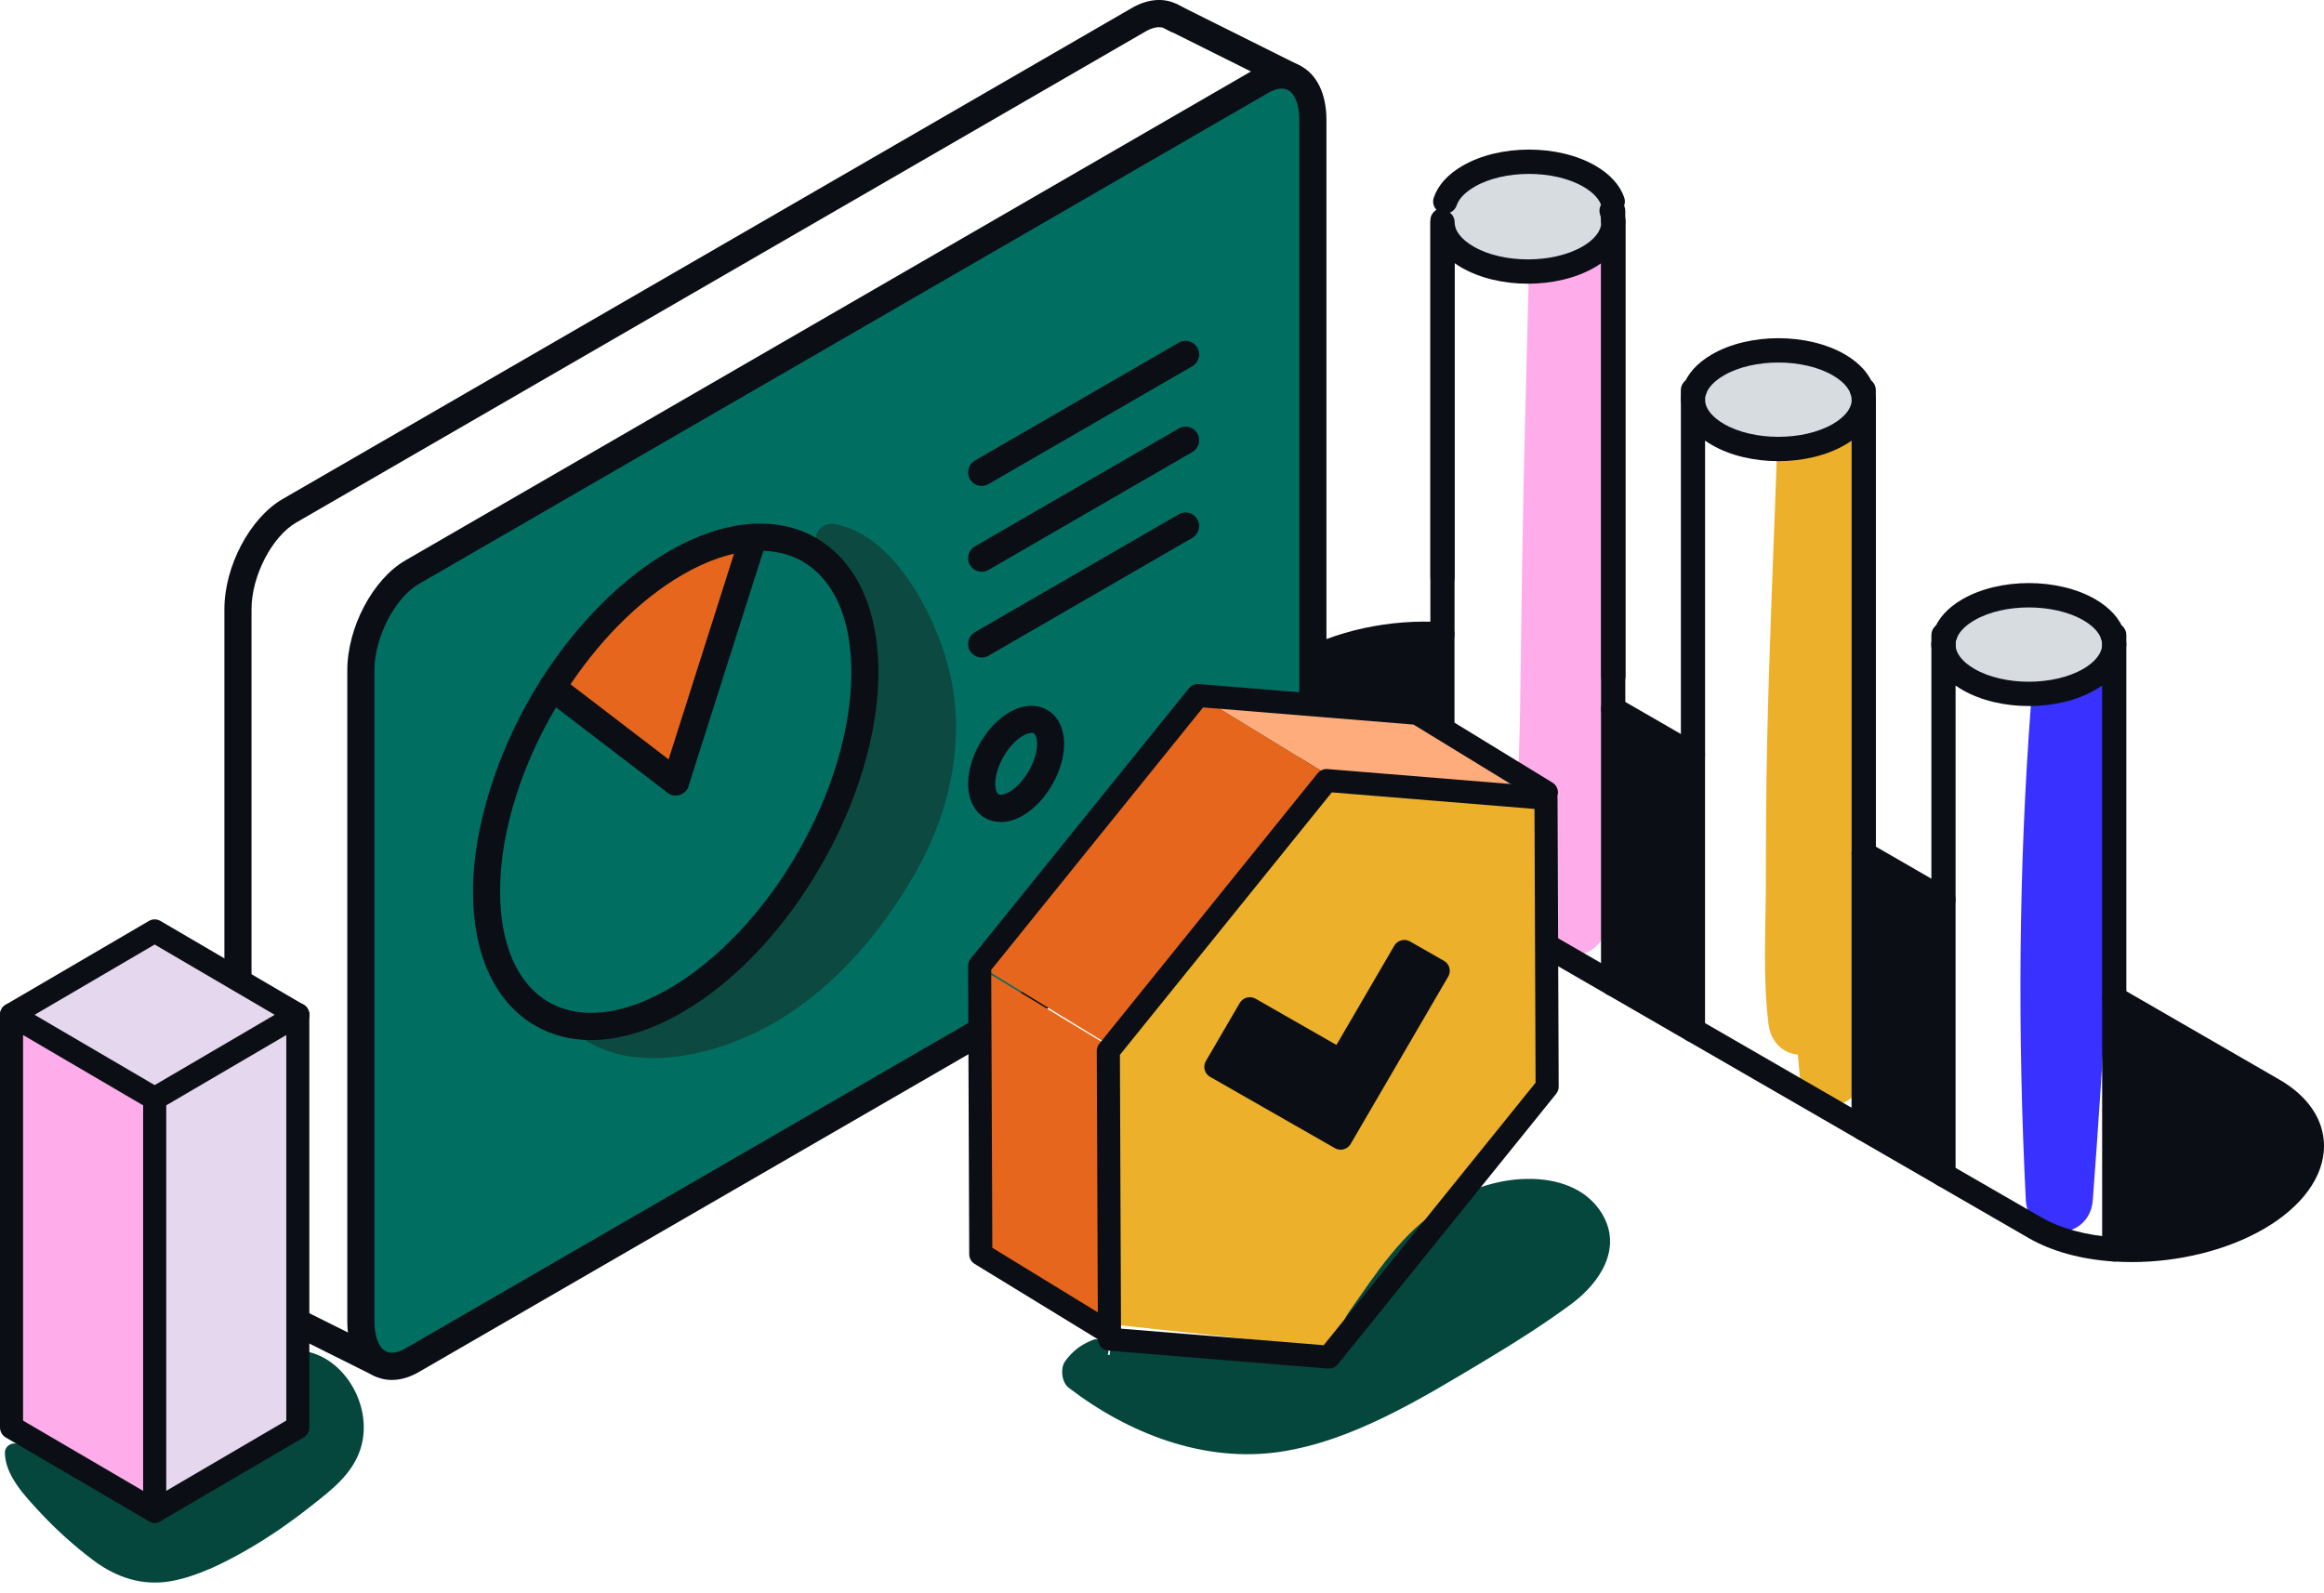 <svg xmlns="http://www.w3.org/2000/svg" width="140" height="96" viewBox="0 0 140 96" fill="none"><g clip-path="url(#clip0_327_1188)"><path d="M97.045 36.292C96.958 33.79 96.785 31.309 96.56 28.834C96.775 24.473 96.936 20.103 96.714 15.763C96.637 14.254 94.131 13.702 93.906 15.384C93.9 15.415 93.898 15.45 93.892 15.482C93.055 15.291 92.118 15.745 92.089 16.928C91.944 22.759 91.771 28.593 91.689 34.427C91.649 37.255 91.609 40.083 91.57 42.911C91.53 45.776 91.236 48.883 91.901 51.682C91.922 51.769 91.954 51.846 91.991 51.918C91.978 53.974 92.317 55.974 94.15 57.237C95.314 58.038 96.711 56.951 96.783 55.725C97.151 49.254 97.276 42.77 97.048 36.292H97.045Z" fill="#FEACEA"></path><path d="M112.744 28.798C112.007 26.415 110.618 22.998 109.117 25.752C108.147 25.604 107.049 26.163 107.041 27.434C106.842 33.143 106.587 38.845 106.458 44.559C106.394 47.369 106.381 50.178 106.378 52.99C106.378 55.863 106.184 58.832 106.532 61.684C106.672 62.846 107.468 63.467 108.303 63.544C108.343 63.971 108.38 64.398 108.422 64.825C108.648 67.112 112.052 67.216 112.063 64.825C112.087 58.63 111.899 52.438 111.766 46.246C111.7 43.193 111.679 40.142 111.655 37.088C111.641 35.595 111.519 34.053 111.652 32.568C111.747 31.485 113.084 29.885 112.747 28.795L112.744 28.798Z" fill="#ECB02B"></path><path d="M126.195 40.611H124.193C123.138 40.611 122.422 41.46 122.345 42.461C121.595 52.404 121.539 62.337 122.037 72.296C122.167 74.906 125.885 74.88 126.073 72.296C126.402 67.783 126.744 63.268 126.887 58.744C127.264 57.779 127.293 56.707 127.404 55.664C127.563 54.171 127.632 52.68 127.696 51.181C127.823 48.278 127.943 45.376 128.051 42.474C128.088 41.468 127.171 40.614 126.192 40.614L126.195 40.611Z" fill="#3831FF"></path><path d="M136.957 65.687C138.511 66.589 139.272 67.791 139.272 69.051C139.272 70.571 138.163 72.171 135.997 73.423C133.536 74.845 130.291 75.479 127.363 75.28V60.148L136.957 65.687Z" fill="#0B0F15"></path><path d="M127.264 38.261C127.33 38.452 127.362 38.642 127.362 38.839C127.362 39.6 126.858 40.359 125.856 40.937C123.846 42.099 120.59 42.099 118.582 40.937C117.606 40.375 117.105 39.648 117.076 38.91V38.767C117.081 38.597 117.113 38.428 117.172 38.261C117.363 37.701 117.832 37.17 118.582 36.738C120.59 35.578 123.846 35.578 125.856 36.738C126.601 37.17 127.073 37.701 127.264 38.261Z" fill="#D7DCE0"></path><path d="M112.173 23.505C112.239 23.696 112.271 23.887 112.271 24.083C112.271 24.844 111.769 25.601 110.765 26.181C108.755 27.343 105.498 27.343 103.491 26.181C102.486 25.601 101.982 24.844 101.982 24.083C101.982 23.887 102.014 23.696 102.081 23.505C102.271 22.945 102.743 22.414 103.491 21.982C105.498 20.82 108.755 20.82 110.765 21.982C111.512 22.414 111.982 22.945 112.173 23.505Z" fill="#D7DCE0"></path><path d="M86.893 38.218V53.351L77.299 47.811C75.745 46.912 74.984 45.708 74.984 44.45C74.984 42.93 76.093 41.328 78.262 40.075C80.722 38.656 83.965 38.019 86.893 38.218Z" fill="#0B0F15"></path><path d="M117.171 38.99C117.094 38.99 117.015 38.977 116.935 38.95C116.553 38.821 116.349 38.407 116.482 38.025C116.736 37.276 117.338 36.613 118.219 36.104C120.459 34.809 123.975 34.809 126.221 36.104C127.102 36.616 127.701 37.279 127.955 38.022C128.085 38.404 127.881 38.818 127.502 38.948C127.123 39.078 126.706 38.873 126.576 38.494C126.439 38.088 126.062 37.698 125.492 37.367C123.718 36.345 120.722 36.343 118.95 37.367C118.38 37.696 118.004 38.086 117.866 38.494C117.763 38.797 117.479 38.988 117.177 38.988L117.171 38.99Z" fill="#0B0F15"></path><path d="M117.077 39.641C116.674 39.641 116.348 39.314 116.348 38.911V38.768C116.348 38.364 116.674 38.038 117.077 38.038C117.48 38.038 117.806 38.364 117.806 38.768V38.911C117.806 39.314 117.48 39.641 117.077 39.641Z" fill="#0B0F15"></path><path d="M127.363 39.569C126.96 39.569 126.634 39.242 126.634 38.839C126.634 38.722 126.615 38.611 126.575 38.499C126.498 38.276 126.533 38.03 126.671 37.836C126.809 37.645 127.029 37.528 127.265 37.528H127.363C127.766 37.528 128.092 37.855 128.092 38.258V38.836C128.092 39.239 127.766 39.566 127.363 39.566V39.569Z" fill="#0B0F15"></path><path d="M117.077 39.497H117.066C116.668 39.492 116.348 39.166 116.348 38.767V38.261C116.348 37.858 116.674 37.531 117.077 37.531H117.172C117.408 37.531 117.631 37.645 117.766 37.839C117.904 38.033 117.939 38.279 117.859 38.502C117.825 38.598 117.806 38.696 117.803 38.791C117.79 39.187 117.467 39.497 117.074 39.497H117.077Z" fill="#0B0F15"></path><path d="M112.175 24.235C111.872 24.235 111.589 24.043 111.485 23.741C111.345 23.332 110.971 22.942 110.403 22.613C108.629 21.587 105.633 21.587 103.859 22.613C103.287 22.945 102.913 23.332 102.775 23.741C102.645 24.123 102.229 24.327 101.849 24.195C101.468 24.065 101.263 23.651 101.396 23.269C101.65 22.523 102.25 21.86 103.133 21.351C105.376 20.053 108.889 20.053 111.135 21.351C112.013 21.86 112.615 22.523 112.869 23.269C112.999 23.651 112.795 24.065 112.416 24.195C112.339 24.221 112.26 24.235 112.18 24.235H112.175Z" fill="#0B0F15"></path><path d="M112.273 24.813C111.87 24.813 111.544 24.486 111.544 24.083C111.544 23.966 111.525 23.855 111.485 23.744C111.409 23.521 111.443 23.274 111.581 23.08C111.719 22.889 111.939 22.773 112.175 22.773H112.273C112.676 22.773 113.002 23.099 113.002 23.502V24.08C113.002 24.484 112.676 24.81 112.273 24.81V24.813Z" fill="#0B0F15"></path><path d="M101.983 24.813C101.58 24.813 101.254 24.487 101.254 24.083V23.505C101.254 23.102 101.58 22.775 101.983 22.775H102.081C102.317 22.775 102.537 22.89 102.675 23.083C102.813 23.277 102.848 23.523 102.771 23.746C102.731 23.858 102.712 23.969 102.712 24.086C102.712 24.489 102.386 24.816 101.983 24.816V24.813Z" fill="#0B0F15"></path><path d="M127.362 60.877C126.959 60.877 126.633 60.551 126.633 60.148V41.306C126.503 41.396 126.365 41.487 126.22 41.569C123.974 42.866 120.46 42.866 118.217 41.569C118.071 41.487 117.936 41.396 117.806 41.306V54.205C117.806 54.608 117.48 54.935 117.077 54.935C116.674 54.935 116.348 54.608 116.348 54.205V38.911C116.348 38.513 116.666 38.189 117.064 38.181C117.464 38.168 117.79 38.483 117.806 38.881C117.827 39.388 118.23 39.892 118.946 40.306C120.72 41.333 123.716 41.333 125.49 40.306C126.217 39.887 126.633 39.354 126.633 38.839C126.633 38.436 126.959 38.109 127.362 38.109C127.765 38.109 128.092 38.436 128.092 38.839V60.148C128.092 60.551 127.765 60.877 127.362 60.877Z" fill="#0B0F15"></path><path d="M128.422 76.044C128.051 76.044 127.679 76.031 127.314 76.007C126.932 75.981 126.635 75.662 126.635 75.28V60.148C126.635 59.888 126.773 59.646 127.001 59.516C127.226 59.386 127.504 59.386 127.73 59.516L137.323 65.056C139.052 66.059 140.001 67.478 140.001 69.051C140.001 70.895 138.676 72.718 136.363 74.055C134.163 75.328 131.262 76.044 128.425 76.044H128.422ZM128.09 74.583C130.782 74.644 133.555 73.991 135.632 72.792C137.48 71.723 138.54 70.359 138.54 69.051C138.54 68.003 137.867 67.059 136.589 66.319L128.09 61.411V74.583Z" fill="#0B0F15"></path><path d="M112.273 52.16C111.87 52.16 111.543 51.834 111.543 51.43V26.551C111.413 26.643 111.276 26.731 111.132 26.813C108.886 28.111 105.37 28.111 103.13 26.813C102.984 26.728 102.846 26.641 102.716 26.548V45.488C102.716 45.891 102.39 46.217 101.987 46.217C101.584 46.217 101.258 45.891 101.258 45.488V24.083C101.258 23.68 101.584 23.354 101.987 23.354C102.39 23.354 102.716 23.68 102.716 24.083C102.716 24.603 103.122 25.123 103.862 25.55C105.633 26.577 108.629 26.577 110.406 25.55C111.143 25.123 111.549 24.603 111.549 24.083C111.549 23.68 111.875 23.354 112.278 23.354C112.681 23.354 113.007 23.68 113.007 24.083V51.43C113.007 51.834 112.681 52.16 112.278 52.16H112.273Z" fill="#0B0F15"></path><path d="M97.178 43.442C96.775 43.442 96.449 43.115 96.449 42.712V15.745C96.322 15.835 96.184 15.922 96.041 16.007C93.795 17.305 90.279 17.305 88.038 16.007C87.892 15.922 87.754 15.835 87.624 15.742V38.218C87.624 38.621 87.298 38.948 86.895 38.948C86.492 38.948 86.166 38.621 86.166 38.218V13.277C86.166 12.874 86.492 12.548 86.895 12.548C87.298 12.548 87.624 12.874 87.624 13.277C87.624 13.797 88.03 14.317 88.767 14.745C90.541 15.771 93.537 15.771 95.311 14.745C96.027 14.331 96.43 13.824 96.452 13.317C96.468 12.919 96.802 12.601 97.194 12.617C97.592 12.625 97.91 12.948 97.91 13.346V42.712C97.91 43.115 97.584 43.442 97.181 43.442H97.178Z" fill="#0B0F15"></path><path d="M86.893 54.081C86.769 54.081 86.641 54.049 86.528 53.983L76.934 48.443C75.205 47.443 74.256 46.024 74.256 44.451C74.256 42.604 75.584 40.782 77.897 39.444C80.392 38.007 83.77 37.274 86.941 37.492C87.323 37.518 87.62 37.837 87.62 38.219V53.351C87.62 53.611 87.482 53.853 87.254 53.983C87.143 54.049 87.015 54.081 86.888 54.081H86.893ZM85.825 38.911C83.245 38.911 80.614 39.559 78.626 40.707C76.775 41.776 75.714 43.14 75.714 44.451C75.714 45.483 76.406 46.451 77.666 47.181L86.164 52.089V38.916C86.053 38.916 85.939 38.914 85.825 38.914V38.911Z" fill="#0B0F15"></path><path d="M117.076 54.206V70.787L112.271 68.012V51.431L117.076 54.206Z" fill="#0B0F15"></path><path d="M101.984 45.488V62.069L97.18 59.294V42.713L101.984 45.488Z" fill="#0B0F15"></path><path d="M112.271 68.741C112.146 68.741 112.022 68.709 111.908 68.642L101.62 62.7C101.27 62.498 101.15 62.053 101.352 61.702C101.553 61.355 101.999 61.233 102.349 61.434L112.637 67.377C112.987 67.579 113.106 68.024 112.905 68.374C112.77 68.608 112.526 68.741 112.274 68.741H112.271Z" fill="#0B0F15"></path><path d="M117.076 71.516C116.951 71.516 116.824 71.484 116.71 71.418L111.905 68.643C111.68 68.513 111.539 68.271 111.539 68.011V51.43C111.539 51.17 111.677 50.929 111.905 50.799C112.13 50.669 112.409 50.669 112.634 50.799L117.439 53.574C117.664 53.704 117.805 53.945 117.805 54.205V70.786C117.805 71.046 117.667 71.288 117.439 71.418C117.325 71.484 117.2 71.516 117.073 71.516H117.076ZM113 67.589L116.346 69.523V54.627L113 52.693V67.589Z" fill="#0B0F15"></path><path d="M97.179 60.023C97.054 60.023 96.929 59.992 96.815 59.925L86.53 53.983C86.18 53.781 86.061 53.335 86.262 52.985C86.463 52.635 86.909 52.516 87.259 52.717L97.544 58.66C97.895 58.861 98.014 59.307 97.812 59.657C97.677 59.891 97.433 60.023 97.181 60.023H97.179Z" fill="#0B0F15"></path><path d="M101.984 62.798C101.859 62.798 101.732 62.766 101.618 62.7L96.813 59.925C96.588 59.795 96.447 59.554 96.447 59.294V42.712C96.447 42.453 96.585 42.211 96.813 42.081C97.039 41.951 97.317 41.951 97.543 42.081L102.347 44.856C102.573 44.986 102.713 45.228 102.713 45.488V62.069C102.713 62.329 102.575 62.57 102.347 62.7C102.233 62.766 102.109 62.798 101.981 62.798H101.984ZM97.908 58.872L101.255 60.806V45.909L97.908 43.975V58.872Z" fill="#0B0F15"></path><path d="M97.178 13.206V13.346C97.149 14.084 96.645 14.813 95.675 15.376C93.665 16.538 90.409 16.538 88.401 15.376C87.394 14.795 86.893 14.039 86.893 13.277C86.893 13.081 86.924 12.89 86.991 12.699C87.182 12.139 87.651 11.609 88.401 11.176C90.409 10.014 93.665 10.014 95.675 11.176C96.42 11.609 96.892 12.139 97.083 12.699C97.138 12.866 97.173 13.036 97.178 13.206Z" fill="#D7DCE0"></path><path d="M97.151 12.87C96.849 12.87 96.565 12.678 96.462 12.376C96.324 11.967 95.947 11.578 95.38 11.248C93.606 10.222 90.61 10.222 88.836 11.248C88.263 11.58 87.889 11.967 87.751 12.376C87.621 12.758 87.208 12.962 86.826 12.83C86.444 12.697 86.24 12.286 86.373 11.904C86.627 11.158 87.226 10.495 88.109 9.986C90.353 8.688 93.866 8.688 96.112 9.986C96.992 10.495 97.591 11.158 97.846 11.904C97.976 12.286 97.772 12.7 97.392 12.83C97.316 12.856 97.236 12.87 97.156 12.87H97.151Z" fill="#0B0F15"></path><path d="M97.178 14.076C96.775 14.076 96.449 13.75 96.449 13.347V13.206C96.449 12.803 96.775 12.477 97.178 12.477C97.582 12.477 97.908 12.803 97.908 13.206V13.347C97.908 13.75 97.582 14.076 97.178 14.076Z" fill="#0B0F15"></path><path d="M97.179 13.936C96.786 13.936 96.463 13.623 96.449 13.23C96.447 13.14 96.428 13.039 96.391 12.93C96.317 12.707 96.354 12.463 96.492 12.272C96.63 12.081 96.85 11.97 97.083 11.97H97.179C97.582 11.97 97.908 12.296 97.908 12.699V13.206C97.908 13.604 97.59 13.93 97.189 13.936H97.179Z" fill="#0B0F15"></path><path d="M127.361 76.01C127.345 76.01 127.329 76.01 127.311 76.01C125.354 75.88 123.598 75.395 122.235 74.612L116.709 71.421C116.359 71.219 116.24 70.773 116.442 70.423C116.643 70.075 117.089 69.953 117.439 70.155L122.965 73.347C124.134 74.02 125.672 74.437 127.409 74.554C127.809 74.58 128.114 74.928 128.087 75.331C128.061 75.716 127.74 76.013 127.361 76.013V76.01Z" fill="#0B0F15"></path><path d="M97.187 41.468C96.784 41.468 96.457 41.142 96.457 40.739V15.859C96.328 15.952 96.19 16.039 96.046 16.122C93.8 17.419 90.284 17.419 88.044 16.122C87.898 16.037 87.76 15.949 87.63 15.856V34.796C87.63 35.199 87.304 35.526 86.901 35.526C86.498 35.526 86.172 35.199 86.172 34.796V13.392C86.172 12.988 86.498 12.662 86.901 12.662C87.304 12.662 87.63 12.988 87.63 13.392C87.63 13.912 88.036 14.432 88.776 14.859C90.547 15.886 93.546 15.886 95.32 14.859C96.057 14.434 96.463 13.912 96.463 13.392C96.463 12.988 96.789 12.662 97.192 12.662C97.595 12.662 97.921 12.988 97.921 13.392V40.739C97.921 41.142 97.595 41.468 97.192 41.468H97.187Z" fill="#0B0F15"></path></g><g clip-path="url(#clip1_327_1188)"><path d="M21.855 75.612V40.234C21.855 37.952 23.241 35.303 24.948 34.314L76.11 4.725C76.846 4.302 77.522 4.253 78.052 4.522C78.755 4.869 79.206 5.769 79.206 7.069V46.288C79.206 48.57 77.82 51.219 76.11 52.208L24.948 81.797C24.196 82.233 23.503 82.272 22.967 81.981C22.287 81.617 21.855 80.727 21.855 79.453V75.612Z" fill="#006F61"></path><path d="M57.078 39.989C56.224 36.888 53.809 32.219 50.301 31.581C49.527 31.44 48.853 32.19 49.262 32.933C49.945 34.167 50.975 35.14 51.55 36.45C52.122 37.746 52.37 39.213 52.377 40.624C52.39 43.745 51.298 46.934 49.991 49.723C48.647 52.592 46.853 55.584 44.588 57.817C43.388 58.996 41.989 59.965 40.4 60.538C38.622 61.18 37.03 61.144 35.197 61.298C34.742 61.337 34.33 61.962 34.775 62.319C37.893 64.821 42.881 63.636 46.072 61.94C49.932 59.887 52.92 56.455 55.08 52.703C57.3 48.852 58.267 44.321 57.074 39.986L57.078 39.989Z" fill="#0C4941"></path><path d="M45.389 32.379L40.705 47.106L33.272 41.416C35.265 38.273 37.864 35.568 40.705 33.924C42.375 32.959 43.96 32.458 45.389 32.379Z" fill="#E7661D"></path><path d="M35.611 62.669C34.386 62.669 33.248 62.378 32.238 61.795C29.822 60.397 28.492 57.522 28.492 53.694C28.492 49.867 29.983 45.067 32.581 40.977C34.712 37.618 37.452 34.861 40.295 33.217C42.041 32.209 43.741 31.652 45.342 31.564C47.3 31.449 49.033 32.052 50.35 33.299C52.03 34.887 52.916 37.385 52.916 40.516C52.916 48.046 47.621 57.234 41.109 60.993C39.187 62.106 37.314 62.669 35.608 62.669H35.611ZM45.793 33.185C45.676 33.185 45.555 33.185 45.434 33.194C44.087 33.27 42.633 33.751 41.113 34.632C38.494 36.148 35.955 38.712 33.961 41.855C31.525 45.689 30.126 50.004 30.126 53.694C30.126 56.913 31.166 59.287 33.055 60.377C34.944 61.468 37.514 61.186 40.295 59.575C46.356 56.075 51.285 47.523 51.285 40.516C51.285 37.844 50.576 35.761 49.229 34.488C48.323 33.633 47.143 33.185 45.793 33.185Z" fill="#0B0F15"></path><path d="M40.703 47.926C40.53 47.926 40.357 47.87 40.206 47.759L32.773 42.068C32.413 41.793 32.345 41.279 32.619 40.922C32.894 40.562 33.407 40.493 33.764 40.768L41.197 46.459C41.556 46.734 41.625 47.248 41.35 47.605C41.19 47.814 40.945 47.926 40.7 47.926H40.703Z" fill="#0B0F15"></path><path d="M40.704 47.925C40.622 47.925 40.537 47.912 40.455 47.886C40.024 47.748 39.788 47.287 39.926 46.858L44.61 32.13C44.747 31.698 45.208 31.459 45.636 31.6C46.068 31.737 46.303 32.199 46.166 32.628L41.482 47.355C41.371 47.703 41.05 47.925 40.704 47.925Z" fill="#0B0F15"></path><path d="M59.137 29.278C58.856 29.278 58.581 29.131 58.428 28.869C58.202 28.476 58.336 27.978 58.728 27.749L71.013 20.644C71.401 20.418 71.902 20.552 72.13 20.945C72.356 21.338 72.222 21.836 71.83 22.065L59.546 29.17C59.418 29.245 59.278 29.278 59.137 29.278Z" fill="#0B0F15"></path><path d="M59.137 34.449C58.856 34.449 58.581 34.302 58.428 34.04C58.202 33.647 58.336 33.149 58.728 32.92L71.013 25.815C71.401 25.589 71.902 25.723 72.13 26.116C72.356 26.509 72.222 27.007 71.83 27.236L59.546 34.341C59.418 34.416 59.278 34.449 59.137 34.449Z" fill="#0B0F15"></path><path d="M59.137 39.619C58.856 39.619 58.581 39.471 58.428 39.21C58.202 38.817 58.336 38.319 58.728 38.09L71.013 30.985C71.401 30.759 71.902 30.893 72.13 31.286C72.356 31.679 72.222 32.176 71.83 32.406L59.546 39.511C59.418 39.586 59.278 39.619 59.137 39.619Z" fill="#0B0F15"></path><path d="M60.28 49.526C59.94 49.526 59.619 49.445 59.335 49.281C58.688 48.908 58.318 48.158 58.318 47.228C58.318 45.617 59.41 43.724 60.803 42.919C61.61 42.454 62.44 42.402 63.087 42.775C63.735 43.148 64.104 43.898 64.104 44.831C64.104 46.442 63.012 48.335 61.62 49.14C61.169 49.402 60.708 49.533 60.28 49.533V49.526ZM62.136 44.16C62.019 44.16 61.842 44.206 61.623 44.334C60.734 44.847 59.956 46.2 59.956 47.225C59.956 47.611 60.064 47.807 60.155 47.86C60.247 47.912 60.472 47.906 60.806 47.712C61.695 47.199 62.473 45.849 62.473 44.821C62.473 44.435 62.365 44.239 62.273 44.183C62.244 44.166 62.198 44.153 62.139 44.153L62.136 44.16Z" fill="#0B0F15"></path><path d="M23.605 83.147C23.2 83.147 22.814 83.052 22.462 82.858C21.484 82.338 20.922 81.153 20.922 79.61V40.391C20.922 37.811 22.458 34.9 24.423 33.764L75.585 4.175C76.543 3.625 77.507 3.546 78.305 3.949C79.321 4.45 79.906 5.648 79.906 7.226V46.445C79.906 49.026 78.367 51.936 76.402 53.076L25.24 82.665C24.688 82.986 24.132 83.147 23.605 83.147ZM77.219 5.337C76.909 5.337 76.592 5.484 76.402 5.596L25.24 35.182C23.785 36.023 22.556 38.41 22.556 40.395V79.614C22.556 80.517 22.811 81.192 23.236 81.418C23.638 81.634 24.151 81.405 24.423 81.247L75.585 51.658C77.043 50.816 78.272 48.43 78.272 46.445V7.23C78.272 6.323 78.004 5.628 77.573 5.416C77.461 5.36 77.341 5.337 77.216 5.337H77.219Z" fill="#0B0F15"></path><path d="M22.889 82.983C22.765 82.983 22.641 82.953 22.523 82.894L22.484 82.875L15.126 79.204C14.23 78.759 13.652 77.747 13.54 76.428C13.527 76.271 13.518 76.1 13.518 75.92V36.701C13.518 34.121 15.057 31.21 17.022 30.071L68.184 0.481C69.139 -0.072 70.103 -0.15 70.904 0.252L71.106 0.36C71.152 0.383 71.234 0.429 71.234 0.429C71.234 0.429 71.244 0.436 71.247 0.436C71.512 0.57 71.692 0.848 71.692 1.166C71.692 1.618 71.325 1.984 70.874 1.984C70.655 1.984 70.505 1.899 70.44 1.863C70.43 1.857 70.42 1.853 70.413 1.847C70.397 1.837 70.374 1.824 70.351 1.814L70.168 1.716C69.776 1.516 69.269 1.745 69.005 1.899L17.839 31.489C16.381 32.33 15.152 34.717 15.152 36.701V75.92C15.152 76.045 15.159 76.166 15.168 76.284C15.23 77.014 15.485 77.557 15.851 77.737L23.258 81.434C23.66 81.637 23.824 82.128 23.621 82.534C23.477 82.819 23.19 82.986 22.892 82.986L22.889 82.983Z" fill="#0B0F15"></path><path d="M77.935 5.497C77.811 5.497 77.69 5.471 77.572 5.412L70.211 1.738C69.806 1.535 69.642 1.044 69.845 0.641C70.044 0.235 70.538 0.072 70.94 0.275L78.301 3.948C78.706 4.151 78.87 4.642 78.667 5.045C78.523 5.333 78.236 5.5 77.935 5.5V5.497Z" fill="#0B0F15"></path></g><g clip-path="url(#clip2_327_1188)"><path d="M66.316 64.472L80.133 47.515L93.651 48.258L92.749 65.661L80.734 81.283L66.917 79.794L66.316 64.472Z" fill="#ECB02B"></path><path d="M66.469 79.498L59.109 75.331V58.374L66.469 62.837V79.498Z" fill="#E7661D"></path><path d="M74.374 86.296C74.088 86.296 73.819 86.12 73.718 85.836C73.272 84.599 72.58 83.441 71.662 82.402C71.409 82.116 71.439 81.679 71.728 81.428C72.017 81.177 72.458 81.207 72.711 81.493C73.745 82.666 74.526 83.971 75.03 85.374C75.159 85.733 74.969 86.127 74.607 86.255C74.531 86.283 74.45 86.296 74.374 86.296Z" fill="#0B0F15"></path><path d="M96.492 73.102C94.64 70.084 89.432 70.71 86.885 72.778C84.523 74.179 82.865 76.762 81.206 79.139C80.886 79.596 80.792 80.148 80.866 80.683C80.587 80.823 80.308 80.956 80.022 81.082C78.192 81.883 76.172 81.88 74.236 81.514C72.113 81.112 69.839 80.201 67.693 80.562C67.166 80.65 66.862 81.152 66.844 81.649C66.806 81.639 66.768 81.632 66.73 81.624C66.73 81.622 66.732 81.617 66.735 81.614C66.93 81.13 66.335 80.535 65.843 80.731C65.118 81.022 64.634 81.383 64.17 82.011C63.861 82.432 63.95 83.286 64.378 83.615C67.972 86.374 72.546 88.163 77.141 87.473C81.459 86.825 85.602 84.285 89.285 82.081C91.114 80.984 92.939 79.842 94.652 78.574C96.358 77.314 97.785 75.21 96.49 73.102H96.492Z" fill="#05463D"></path><path d="M93.16 47.743L79.944 46.664L72.166 41.904L85.382 42.984L93.16 47.743Z" fill="#FFAC7D"></path><path d="M86.641 58.495L80.761 68.583L73.242 64.286L75.287 60.776L80.761 63.907L84.596 57.327L86.641 58.495Z" fill="#0B0F15"></path><path d="M79.944 46.664L66.793 62.955L59.016 58.196L72.166 41.904L79.944 46.664Z" fill="#E7661D"></path><path d="M80.052 82.461C80.031 82.461 80.014 82.461 79.993 82.461L66.777 81.382C66.418 81.352 66.139 81.055 66.139 80.697L66.07 63.323C66.07 63.165 66.124 63.012 66.222 62.889L79.373 46.595C79.517 46.416 79.743 46.318 79.973 46.339L93.189 47.418C93.549 47.448 93.828 47.744 93.828 48.103L93.897 65.474C93.897 65.632 93.843 65.786 93.744 65.909L80.594 82.203C80.462 82.368 80.26 82.461 80.049 82.461H80.052ZM67.53 80.056L79.74 81.053L92.505 65.236L92.439 48.741L80.229 47.744L67.464 63.559L67.53 80.056Z" fill="#0B0F15"></path><path d="M66.861 81.019C66.737 81.019 66.611 80.987 66.496 80.916L58.716 76.157C58.511 76.031 58.387 75.811 58.387 75.572L58.318 58.198C58.318 58.04 58.372 57.887 58.47 57.764L71.621 41.472C71.765 41.294 71.993 41.196 72.221 41.217L85.438 42.296C85.546 42.306 85.653 42.339 85.747 42.396L93.524 47.156C93.851 47.357 93.953 47.781 93.75 48.107C93.547 48.431 93.119 48.531 92.789 48.331L85.154 43.659L72.475 42.625L59.712 58.437L59.778 75.183L67.226 79.742C67.553 79.942 67.655 80.367 67.452 80.693C67.32 80.904 67.092 81.019 66.859 81.019H66.861Z" fill="#0B0F15"></path><path d="M80.761 69.273C80.642 69.273 80.523 69.243 80.414 69.18L72.895 64.883C72.736 64.792 72.619 64.642 72.571 64.464C72.523 64.288 72.548 64.097 72.639 63.939L74.684 60.43C74.778 60.271 74.93 60.156 75.108 60.108C75.287 60.061 75.478 60.086 75.637 60.176L80.508 62.962L83.993 56.98C84.185 56.652 84.611 56.536 84.943 56.727L86.988 57.894C87.148 57.985 87.264 58.135 87.313 58.313C87.361 58.492 87.335 58.68 87.244 58.838L81.365 68.927C81.235 69.148 81.002 69.273 80.761 69.273ZM74.195 64.032L80.508 67.639L85.691 58.745L84.854 58.268L81.367 64.25C81.273 64.408 81.121 64.524 80.944 64.572C80.764 64.619 80.574 64.594 80.414 64.504L75.543 61.717L74.195 64.032Z" fill="#0B0F15"></path></g><g clip-path="url(#clip3_327_1188)"><path d="M8.575 56.024L1.238 60.881L9.323 65.738L17.557 61.032L8.575 56.024Z" fill="#E5D7EE"></path><path d="M1.089 61.488L9.773 66.345L8.873 91.088L0.695 86.003L1.089 61.488Z" fill="#FEACEA"></path><path d="M17.255 81.393C16.581 81.488 16.025 82.338 16.052 82.994C16.088 83.842 16.429 84.367 17.015 84.944C17.283 85.207 17.53 85.338 17.664 85.515C16.881 86.58 15.461 87.423 14.463 88.089C12.99 89.073 11.389 90.054 9.769 90.769C8.241 91.442 6.606 90.062 5.358 89.257C4.092 88.44 2.425 86.929 0.846 86.975C0.55 86.983 0.292 87.223 0.295 87.533C0.303 88.883 1.487 90.123 2.346 91.053C3.334 92.124 4.459 93.141 5.621 94.012C7.025 95.065 8.612 95.585 10.36 95.259C11.879 94.975 13.435 94.207 14.774 93.443C16.154 92.657 17.455 91.755 18.705 90.771C19.91 89.821 21.186 88.876 21.699 87.354C22.649 84.539 20.332 80.96 17.255 81.396V81.393Z" fill="#05463D"></path><path d="M17.939 76.518V86.004L9.318 91.05V66.195L17.939 61.145V76.516V76.518Z" fill="#E5D7EE"></path><path d="M0.695 61.85C0.455 61.85 0.22 61.725 0.093 61.497C-0.099 61.159 0.015 60.728 0.348 60.534L8.971 55.49C9.186 55.364 9.451 55.364 9.666 55.49L18.286 60.536C18.62 60.731 18.734 61.161 18.542 61.499C18.35 61.835 17.925 61.953 17.592 61.758L9.317 56.911L1.043 61.755C0.935 61.819 0.813 61.85 0.697 61.85H0.695Z" fill="#0B0F15"></path><path d="M9.318 66.899C9.078 66.899 8.843 66.774 8.716 66.548C8.524 66.21 8.638 65.78 8.969 65.585L17.589 60.536C17.923 60.341 18.347 60.457 18.539 60.792C18.731 61.13 18.618 61.561 18.287 61.755L9.666 66.805C9.558 66.868 9.436 66.899 9.32 66.899H9.318Z" fill="#0B0F15"></path><path d="M9.318 91.755C9.078 91.755 8.843 91.63 8.716 91.402C8.524 91.064 8.638 90.633 8.972 90.438L17.246 85.594V61.146C17.246 60.757 17.556 60.441 17.941 60.441C18.325 60.441 18.635 60.757 18.635 61.146V86.004C18.635 86.255 18.504 86.488 18.287 86.614L9.666 91.66C9.558 91.724 9.436 91.755 9.32 91.755H9.318Z" fill="#0B0F15"></path><path d="M9.318 91.755C9.199 91.755 9.078 91.724 8.969 91.66L0.349 86.614C0.131 86.488 0 86.255 0 86.004V61.145C0 60.894 0.131 60.661 0.349 60.536C0.563 60.41 0.829 60.41 1.043 60.536L9.666 65.585C9.881 65.71 10.015 65.944 10.015 66.195V91.05C10.015 91.301 9.884 91.534 9.666 91.66C9.558 91.724 9.439 91.755 9.318 91.755ZM1.39 85.597L8.623 89.831V66.602L1.39 62.365V85.597Z" fill="#0B0F15"></path></g><defs><clipPath id="clip0_327_1188"><rect width="65.744" height="67.033" fill="white" transform="translate(74.256 9.012)"></rect></clipPath><clipPath id="clip1_327_1188"><rect width="66.388" height="83.147" fill="white" transform="translate(13.518)"></rect></clipPath><clipPath id="clip2_327_1188"><rect width="38.673" height="46.407" fill="white" transform="translate(58.318 41.214)"></rect></clipPath><clipPath id="clip3_327_1188"><rect width="21.915" height="39.962" fill="white" transform="translate(0 55.395)"></rect></clipPath></defs></svg>